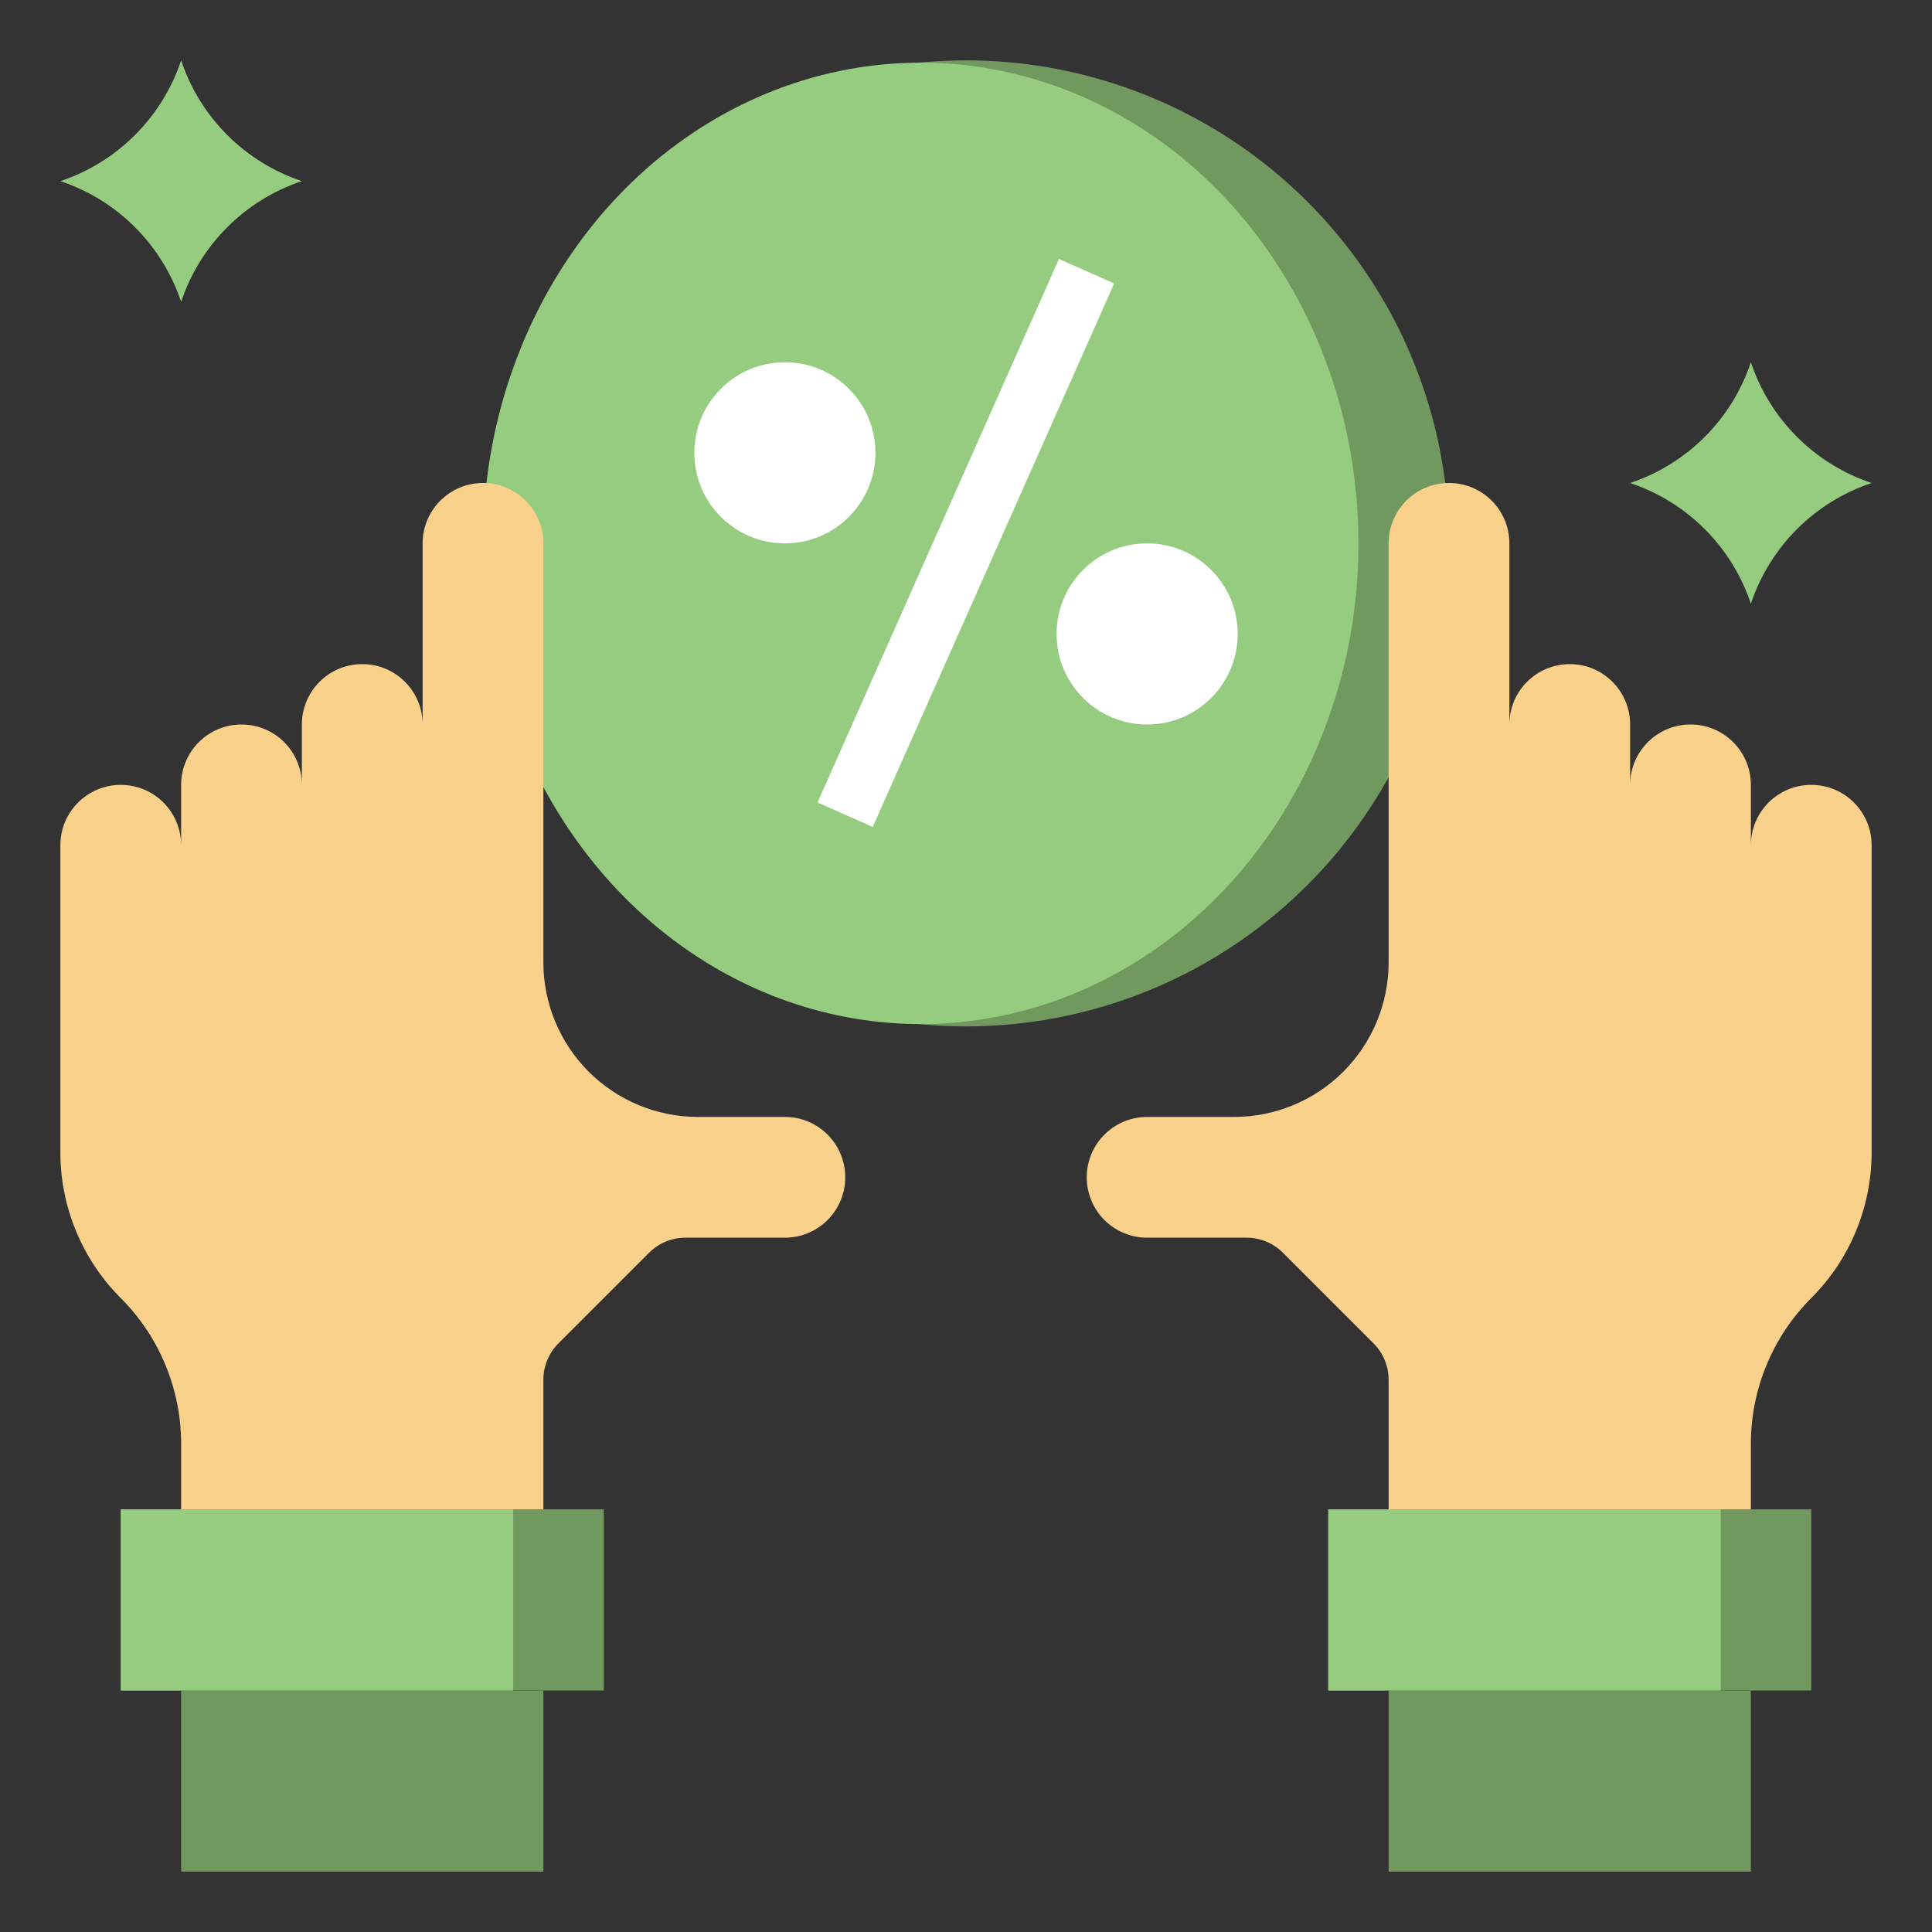 <svg id="Layer_3" enable-background="new 0 0 64 64" height="512" viewBox="0 0 64 64" width="512" xmlns="http://www.w3.org/2000/svg"><rect x="0" y="0" width="64" height="64" fill="#333333" stroke="none"/><g><g><path d="m6 56h12v6h-12z" fill="#71995f"/></g><g><path d="m46 56h12v6h-12z" fill="#71995f"/></g><g><circle cx="32" cy="18" fill="#71995f" r="16"/></g><g><ellipse cx="30.5" cy="18" fill="#96cc7f" rx="14.5" ry="15.924"/></g><g><circle cx="26" cy="15" fill="#fff" r="3"/></g><g><circle cx="38" cy="21" fill="#fff" r="3"/></g><g><path d="m54 16c1.889-.63 3.37-2.111 4-4 .63 1.889 2.111 3.37 4 4-1.889.63-3.37 2.111-4 4-.63-1.889-2.111-3.37-4-4z" fill="#96cc7f"/></g><g><path d="m2 6c1.889-.63 3.37-2.111 4-4 .63 1.889 2.111 3.37 4 4-1.889.63-3.37 2.111-4 4-.63-1.889-2.111-3.37-4-4z" fill="#96cc7f"/></g><g><path d="m44 50h16v6h-16z" fill="#71995f"/></g><g><path d="m44 50h13v6h-13z" fill="#96cc7f"/></g><g><path d="m4 50h16v6h-16z" fill="#71995f"/></g><g><path d="m4 50h13v6h-13z" fill="#96cc7f"/></g><g><path d="m46 50v-4.293c0-.453-.18-.887-.5-1.207l-3-3c-.32-.32-.754-.5-1.207-.5h-3.293c-1.105 0-2-.895-2-2 0-1.105.895-2 2-2h2.879c1.358 0 2.661-.54 3.621-1.5.96-.96 1.5-2.263 1.5-3.621v-13.879c0-1.105.895-2 2-2 1.105 0 2 .895 2 2v16-10c0-1.105.895-2 2-2 1.105 0 2 .895 2 2v10-8c0-1.105.895-2 2-2 1.105 0 2 .895 2 2v8-6c0-1.105.895-2 2-2 1.105 0 2 .895 2 2v10.172c0 1.811-.719 3.548-2 4.828-1.281 1.281-2 3.017-2 4.828v2.172" fill="#f9d18b"/></g><g><path d="m18 50v-4.293c0-.453.18-.887.5-1.207l3-3c.32-.32.754-.5 1.207-.5h3.293c1.105 0 2-.895 2-2 0-1.105-.895-2-2-2h-2.879c-1.358 0-2.661-.54-3.621-1.5-.96-.96-1.5-2.263-1.5-3.621v-13.879c0-1.105-.895-2-2-2-1.105 0-2 .895-2 2v16-10c0-1.105-.895-2-2-2-1.105 0-2 .895-2 2v10-8c0-1.105-.895-2-2-2-1.105 0-2 .895-2 2v8-6c0-1.105-.895-2-2-2-1.105 0-2 .895-2 2v10.172c0 1.811.719 3.547 2 4.828 1.281 1.281 2 3.017 2 4.828v2.172" fill="#f9d18b"/></g><g><g><path d="m22.151 17h19.698v2h-19.698z" fill="#fff" transform="matrix(.406 -.914 .914 .406 2.551 39.926)"/></g></g></g></svg>